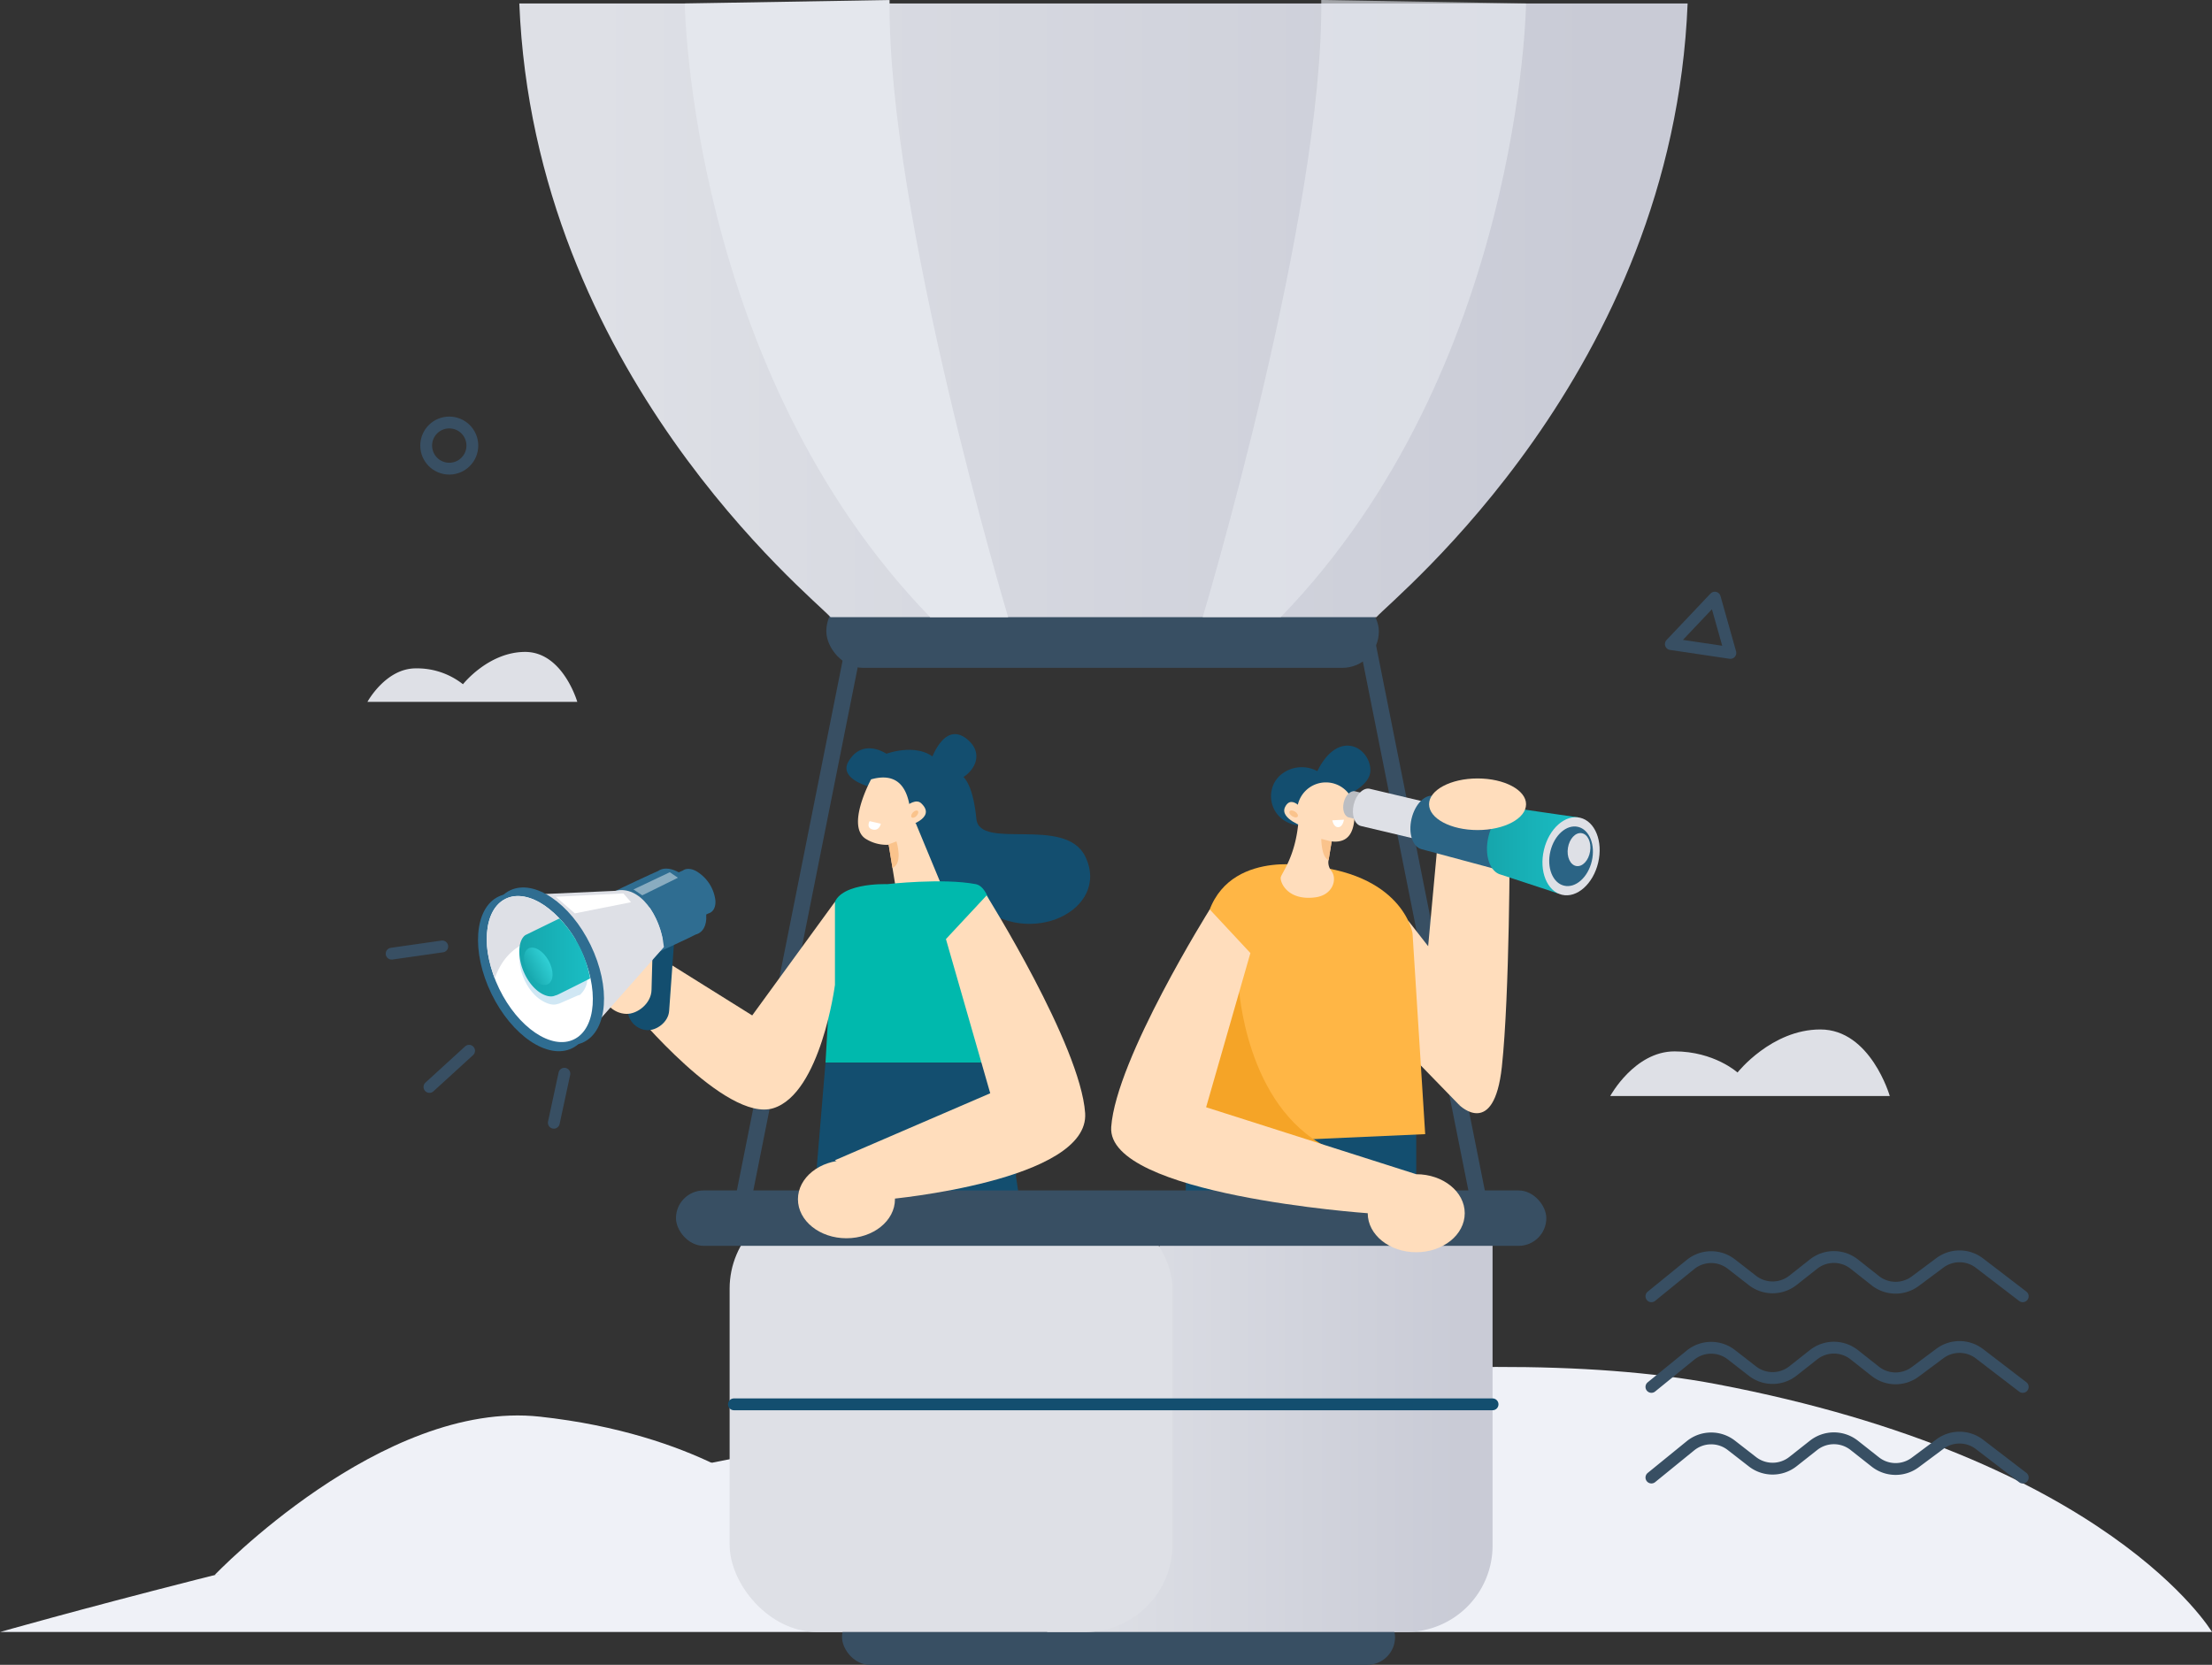 <svg xmlns="http://www.w3.org/2000/svg" xmlns:xlink="http://www.w3.org/1999/xlink" width="784.887" height="590.8" viewBox="0 0 784.887 590.8"><rect x="0" y="0" width="784.887" height="590.8" fill="#333333" stroke="none"/><defs><style>.a{fill:#eff1f7;}.b{fill:#384f63;}.c{fill:#134e6f;}.d,.o,.w{fill:none;stroke-linecap:round;stroke-linejoin:round;}.d,.o{stroke:#384f63;}.d{stroke-width:5.722px;}.e{fill:url(#a);}.f{fill:#ffddbc;}.g{fill:#ffb645;}.h,.s{fill:#fff;}.i{fill:#fac38c;}.j{fill:#f5a427;}.k{fill:#bbbdc2;}.l{fill:#dee0e6;}.m{fill:#2b6485;}.n{fill:url(#c);}.o,.w{stroke-width:4.196px;}.p{fill:#00b9ad;}.q{fill:#2f6d91;}.r{fill:#d0e7f4;}.s{opacity:0.43;}.t{fill:url(#e);}.u,.v{fill:#e4e7ed;}.u{opacity:0.64;}.w{stroke:#134e6f;}</style><linearGradient id="a" y1="0.5" x2="1" y2="0.5" gradientUnits="objectBoundingBox"><stop offset="0.059" stop-color="#dee0e6"/><stop offset="0.925" stop-color="#c9cbd6"/></linearGradient><linearGradient id="c" y1="0.5" x2="1" y2="0.5" gradientUnits="objectBoundingBox"><stop offset="0" stop-color="#16a5ab"/><stop offset="0.93" stop-color="#19bcc2"/></linearGradient><linearGradient id="e" x1="-0.106" y1="0.5" x2="1.106" y2="0.5" gradientUnits="objectBoundingBox"><stop offset="0" stop-color="#16a5ab"/><stop offset="0.93" stop-color="#31d1d6"/></linearGradient></defs><g transform="translate(-938.113 -243.2)"><path class="a" d="M3212.934,1095.316s59.395-62.313,115.382-56.209,82.369,29.388,82.369,29.388Z" transform="translate(-2198.663 -293.177)"/><path class="a" d="M3104.751,1108.275s427.862-122.342,608.918-87.971c139.491,26.48,175.927,87.971,175.927,87.971H3104.751Z" transform="translate(-2166.596 -285.927)"/><rect class="b" width="196.236" height="19.661" rx="9.83" transform="translate(1236.887 814.339)"/><rect class="c" width="81.77" height="46.258" transform="translate(1358.866 639.831)"/><line class="d" y1="210.334" x2="41.962" transform="translate(1201.126 462.211)"/><line class="d" x1="41.962" y1="210.334" transform="translate(1421.468 462.211)"/><rect class="b" width="196.055" height="25.951" rx="12.976" transform="translate(1231.319 454.251)"/><path class="e" d="M3366.567,326.633C3371.832,457.525,3470.3,537,3476.995,544.412h193.695c6.691-7.414,105.164-86.887,110.428-217.779Z" transform="translate(-2244.184 -82.201)"/><path class="e" d="M3760.115,1083.527H3632.7l44.474-152.836h113.585v122.195A30.642,30.642,0,0,1,3760.115,1083.527Z" transform="translate(-2323.036 -261.179)"/><path class="c" d="M3538.787,715.6s-9.934-2.816-6.575-8.643c3.4-5.9,8.955-5.57,13.507-2.785,0,0,12.682-4.792,18.784,3.38,1.954,2.616,2.037,4.215,2.037,4.215s8.855-6.962,11.08,15.527c1.12,11.323,31.508-1.229,38.622,13.318,9.2,18.816-19.872,33.23-38.622,16.676-15.8-13.946-25.329-4.311-23.3-15.361,2.366-12.875,1.665-15.78-2.262-20.191S3544.17,714.174,3538.787,715.6Z" transform="translate(-2293.058 -193.489)"/><path class="f" d="M3835.57,841.555s12.252,12.074,15.042-13.619,2.79-80.594,2.79-80.594l-25.24-2.409-4.582,49.728Z" transform="translate(-2379.594 -206.14)"/><path class="f" d="M3809.585,789.072l24.654,31.593-6.421,33.968-30.4-31.269Z" transform="translate(-2371.841 -219.218)"/><path class="g" d="M3746.316,761.076s-33.114-5.613-34.8,26.379,2.807,72.4,2.807,72.4l75.77-3.367-4.489-71.281S3782.237,763.32,3746.316,761.076Z" transform="translate(-2346.279 -210.811)"/><path class="c" d="M3762.035,709.955a11.573,11.573,0,0,0-13,1.325c-6.265,5.3-3.946,17.056,6.983,18.05s14.517-10.046,14.517-10.046,10.679-3.644,10.323-9.991C3780.409,701.306,3769.432,695,3762.035,709.955Z" transform="translate(-2356.49 -193.091)"/><path class="f" d="M3779.179,729.934c0,5.808-1.316,10.515-6.955,10.515s-13.469-4.708-13.469-10.515a10.216,10.216,0,1,1,20.424,0Z" transform="translate(-2360.386 -198.581)"/><path class="f" d="M3768.8,742.905l-1.407,8.528a4.885,4.885,0,0,0,1.051,3.331c2.183,2.838.667,8.615-5.77,9.42-9.936,1.242-12.5-5.548-12.171-7.121s5.288-7.454,6.287-19.956S3768.8,742.905,3768.8,742.905Z" transform="translate(-2357.935 -202.527)"/><path class="f" d="M3760.179,733.754s-5.006-7.842-7.6-2.692c-2.134,4.242,7,7.193,7,7.193Z" transform="translate(-2358.462 -201.511)"/><path class="h" d="M3776.521,738.464l4.112-.22s-.358,2.658-2.055,2.658S3776.521,738.464,3776.521,738.464Z" transform="translate(-2365.649 -204.158)"/><path class="i" d="M3774.62,748.892l-3.687-.978s-.01,6.538,2.6,7.546Z" transform="translate(-2363.994 -207.023)"/><path class="i" d="M3757.794,735.748c-.29.448-1.167.394-1.961-.12s-1.2-1.293-.911-1.741,1.168-.393,1.961.12S3758.084,735.3,3757.794,735.748Z" transform="translate(-2359.223 -202.778)"/><path class="j" d="M3719.622,822.253s2.245,42.437,31.481,57.185l-54.579-4.336Z" transform="translate(-2341.947 -229.049)"/><g transform="translate(1414.717 523.051)"><path class="k" d="M3786.207,723.912l26.248,6.218-2.2,9.282-26.248-6.219c-1.613-.382-2.428-2.769-1.82-5.333S3784.594,723.53,3786.207,723.912Z" transform="translate(-3781.986 -722.948)"/><path class="l" d="M3792.891,722.637l37.352,8.846-3.127,13.206-37.352-8.846c-2.3-.544-3.457-3.941-2.593-7.587S3790.6,722.094,3792.891,722.637Z" transform="translate(-3783.438 -722.563)"/><path class="m" d="M3824.368,726.222c.015,0,.03.011.045.015l45.718,9.515,0,.017c.06.011.123.011.183.025,3.234.766,4.714,6.207,3.306,12.152s-5.171,10.145-8.4,9.379c-.062-.015-.117-.041-.177-.059l0,.016-45.144-12.143h0c-3.234-.766-4.852-5.622-3.615-10.846S3821.134,725.456,3824.368,726.222Z" transform="translate(-3792.022 -723.617)"/><g transform="translate(51.019 6.917)"><path class="n" d="M3865.063,732.519c.02,0,.037.013.057.018l21.966,3.191-7.243,27-20.346-6.694h0c-4.018-.952-6.03-6.987-4.493-13.48S3861.044,731.567,3865.063,732.519Z" transform="translate(-3854.486 -732.392)"/><ellipse class="l" cx="14.046" cy="9.889" rx="14.046" ry="9.889" transform="matrix(0.23, -0.973, 0.973, 0.23, 16.984, 28.489)"/><ellipse class="m" cx="10.725" cy="7.551" rx="10.725" ry="7.551" transform="translate(20.024 25.796) rotate(-76.679)"/></g></g><ellipse class="f" cx="17.212" cy="9.158" rx="17.212" ry="9.158" transform="translate(1445.186 519.448)"/><ellipse class="o" cx="8.192" cy="8.192" rx="8.192" ry="8.192" transform="translate(1089.336 393.132)"/><path class="o" d="M3947.2,642.74l15.6-16.479,5.526,19.624Z" transform="translate(-2416.221 -170.978)"/><path class="f" d="M3555.305,762.906l-2.525-15.434,7.021-7.409,2.576-.165,9.064,21.849S3560.636,768.226,3555.305,762.906Z" transform="translate(-2299.357 -204.648)"/><path class="f" d="M3541.983,717.625s-9.347,17.092-1.523,21.331a13.854,13.854,0,0,0,14.018,0l4.266-1.372-3-10C3554.444,718.85,3549.934,715.4,3541.983,717.625Z" transform="translate(-2294.781 -197.854)"/><path class="c" d="M3572.985,705.232s4.6-15.1,13.024-8.452-.3,16.617-9.392,15.5S3572.985,705.232,3572.985,705.232Z" transform="translate(-2304.861 -191.372)"/><path class="h" d="M3543.025,738.979l3.99.908s-.533,2.7-2.946,2.056S3543.025,738.979,3543.025,738.979Z" transform="translate(-2296.352 -204.376)"/><path class="i" d="M3552.78,750.222l2.782-1.041s2.468,7.749-1.411,9.424Z" transform="translate(-2299.357 -207.398)"/><path class="p" d="M3542.842,770.329s-18.99-.748-19.084,8.793-2.807,54.579-2.807,54.579h61.178s3.929-61.127-7.858-63.372S3542.842,770.329,3542.842,770.329Z" transform="translate(-2289.927 -213.369)"/><path class="f" d="M3559.1,738.049s11.415-2.887,5.587-8.352c-3.325-3.117-10.745,6.32-10.745,6.32Z" transform="translate(-2299.703 -201.439)"/><path class="i" d="M3566.5,733.763c.355.338.157,1.123-.441,1.753s-1.374.865-1.729.528-.158-1.123.442-1.753S3566.14,733.424,3566.5,733.763Z" transform="translate(-2302.726 -202.785)"/><path class="c" d="M3517.9,860.8l-7.222,86.379a7.511,7.511,0,0,0,7.485,8.137h66.775a7.51,7.51,0,0,0,7.427-8.633l-6.927-45.847s8.606-24.719-6.361-40.035Z" transform="translate(-2286.875 -240.472)"/><path class="f" d="M3495.528,779.648l-29.36,40.322-35.92-22.45-6.426,20.579s32.992,40.037,49.83,34.8,21.876-43.778,21.876-43.778Z" transform="translate(-2261.147 -216.426)"/><g transform="translate(1099.428 551.438)"><rect class="c" width="47.43" height="14.738" rx="7.369" transform="translate(60.886 56.806) rotate(-85.882)"/><rect class="f" width="29.179" height="17.373" rx="8.687" transform="matrix(0.027, -1, 1, 0.027, 52.257, 51.324)"/><path class="q" d="M3433.366,768.453c.3-.219,9.865-4.7,10.243-4.8,1.1-.792,2.719-.826,4.574.092a13.964,13.964,0,0,1,7,10.515c.161,2.525-.852,4.177-2.521,4.615-.3.219-9.866,4.7-10.243,4.8-1.1.793-2.72.826-4.574-.092a13.964,13.964,0,0,1-7-10.515C3430.684,770.543,3431.7,768.89,3433.366,768.453Z" transform="translate(-3362.651 -762.949)"/><path class="q" d="M3413.375,770.883c.451-.324,14.594-6.953,15.151-7.1,1.629-1.173,4.022-1.222,6.765.136,5.34,2.644,9.976,9.607,10.356,15.553.239,3.735-1.259,6.178-3.729,6.825-.45.324-14.593,6.953-15.15,7.1-1.629,1.173-4.022,1.223-6.765-.136-5.339-2.644-9.976-9.607-10.355-15.552C3409.408,773.974,3410.906,771.53,3413.375,770.883Z" transform="translate(-3356.369 -762.903)"/><path class="l" d="M3398.344,774.011l-39.415,1.768,26.374,52.462,30.309-34.281C3414.39,782.749,3407.1,771.9,3398.344,774.011Z" transform="translate(-3341.348 -766.116)"/><path class="l" d="M3374.048,799.509l14.811,28.083s31.018-32.727,30.863-33.548a29.735,29.735,0,0,0-4.8-11.639Z" transform="translate(-3345.828 -768.682)"/><ellipse class="q" cx="17.271" cy="29.914" rx="17.271" ry="29.914" transform="matrix(0.9, -0.437, 0.437, 0.9, 4.09, 15.294)"/><ellipse class="q" cx="17.271" cy="29.914" rx="17.271" ry="29.914" transform="translate(0 17.486) rotate(-25.884)"/><ellipse class="h" cx="16.016" cy="27.74" rx="16.016" ry="27.74" transform="translate(3.707 17.686) rotate(-25.884)"/><path class="l" d="M3381.876,792.617a39.172,39.172,0,0,0-11.262-12.508c-10.356-7.017-19.48-2.59-20.378,9.886-.257,3.571-.221,7.6,2.739,16.021C3357.838,792.058,3370.218,789.762,3381.876,792.617Z" transform="translate(-3338.743 -767.014)"/><path class="r" d="M3390.715,811.967c.392-5.434-2.7-12.5-7.6-15.58-2.354-1.48-4.4-1.854-5.705-1.308v0l-.412.124c-.074.031-.319.109-.392.144l-6.512,2.281c-.25.084-.691-.207-.936-.139l.183-.05.166.608a7.131,7.131,0,0,0-2.819,5.356c-.391,5.434,2.763,12.57,7.669,15.654,2.31,1.453,4.348,1.881,5.663,1.378l.006.022.5-.127c.187-.068.611-.209.785-.3l5.919-2.581c.5-.128,1.046-.512,1.509-.639l-.925.254.076.275A7.809,7.809,0,0,0,3390.715,811.967Z" transform="translate(-3343.635 -772.366)"/><path class="n" d="M3380.82,788.052c-.07.031-12.1,5.9-12.1,5.9-1.092.761-1.941,2.376-2.124,4.918-.391,5.434,2.653,12.334,7.164,15.389,2.125,1.439,4.108,1.747,5.411,1.2l0-.014.537-.158c.173-.069.6-.227.765-.319,0,0,10.833-5.366,11.224-5.647A41.322,41.322,0,0,0,3380.82,788.052Z" transform="translate(-3343.611 -770.355)"/><path class="h" d="M3408.925,775.433l-23.982,1.182,6.781,5.9,19.931-3.973Z" transform="translate(-3349.056 -766.616)"/><path class="s" d="M3439.907,766.7l-12.655,6.24-3.115-2.09,12.878-6.108Z" transform="translate(-3360.668 -763.449)"/></g><rect class="l" width="157.129" height="152.836" rx="31" transform="translate(1197.006 669.512)"/><ellipse class="t" cx="4.184" cy="7.221" rx="4.184" ry="7.221" transform="matrix(0.874, -0.486, 0.486, 0.874, 1121.938, 581.832)"/><path class="l" d="M3289.979,671.364h74.463s-5.1-17.728-18.5-17.728c-13.018,0-22.063,11.471-22.063,11.471a26.308,26.308,0,0,0-16.77-5.631C3296.437,659.476,3289.979,671.364,3289.979,671.364Z" transform="translate(-2221.49 -179.089)"/><path class="l" d="M3916.652,867.638h99.18s-6.8-23.612-24.635-23.612c-17.339,0-29.387,15.279-29.387,15.279s-8.257-7.5-22.337-7.5C3925.253,851.8,3916.652,867.638,3916.652,867.638Z" transform="translate(-2407.17 -235.5)"/><path class="u" d="M3711.141,543.893s42.929-143.118,42.076-219.011l72.67,1.232s-1.7,129.731-87.064,217.779Z" transform="translate(-2346.279 -81.682)"/><path class="v" d="M3564.735,543.893s-42.929-143.118-42.076-219.011l-72.67,1.232s1.7,129.731,87.063,217.779Z" transform="translate(-2268.9 -81.682)"/><rect class="b" width="308.828" height="19.661" rx="9.83" transform="translate(1177.969 665.658)"/><ellipse class="f" cx="17.212" cy="13.844" rx="17.212" ry="13.844" transform="translate(1423.424 659.897)"/><path class="f" d="M3699.974,783.5s-33.281,53.084-34.965,77.218,91.018,30.588,91.018,30.588l17.212-13.844-74.554-23.76,15.715-54.723Z" transform="translate(-2332.603 -217.568)"/><ellipse class="f" cx="17.212" cy="13.844" rx="17.212" ry="13.844" transform="translate(1221.249 654.933)"/><path class="f" d="M3579.528,776.448s33.281,53.084,34.965,77.218-69.73,30.589-69.73,30.589L3525.72,870.41l55.1-23.76L3565.1,791.927Z" transform="translate(-2291.34 -215.478)"/><line class="w" x2="269.193" transform="translate(1198.527 741.558)"/><path class="l" d="M3903.129,751.484c-.514,3.221-2.69,5.552-4.86,5.206s-3.513-3.239-3-6.46,2.69-5.552,4.86-5.206S3903.643,748.262,3903.129,751.484Z" transform="translate(-2400.803 -206.157)"/><line class="o" x1="17.966" y2="2.567" transform="translate(1077.076 579.065)"/><line class="o" x1="3.751" y2="17.406" transform="translate(1134.627 624.227)"/><line class="o" x1="14.07" y2="12.846" transform="translate(1090.493 616.083)"/><path class="o" d="M3937.407,972.609l13.849-11.266a11.658,11.658,0,0,1,14.514-.16l7.483,5.819a11.659,11.659,0,0,0,14.379-.052l7.3-5.759a11.658,11.658,0,0,1,14.446,0l7.449,5.879a11.659,11.659,0,0,0,14.186.2l8.751-6.518a11.658,11.658,0,0,1,14.055.1l15.346,11.76" transform="translate(-2413.318 -269.402)"/><path class="o" d="M3937.407,1018.316l13.849-11.266a11.657,11.657,0,0,1,14.514-.159l7.483,5.818a11.658,11.658,0,0,0,14.379-.051l7.3-5.759a11.659,11.659,0,0,1,14.446,0l7.449,5.879a11.658,11.658,0,0,0,14.186.2l8.751-6.517a11.658,11.658,0,0,1,14.055.1l15.346,11.76" transform="translate(-2413.318 -282.944)"/><path class="o" d="M3937.407,1064.022l13.849-11.266a11.659,11.659,0,0,1,14.514-.16l7.483,5.819a11.659,11.659,0,0,0,14.379-.052l7.3-5.759a11.659,11.659,0,0,1,14.446,0l7.449,5.879a11.657,11.657,0,0,0,14.186.2l8.751-6.517a11.658,11.658,0,0,1,14.055.1l15.346,11.76" transform="translate(-2413.318 -296.487)"/></g></svg>